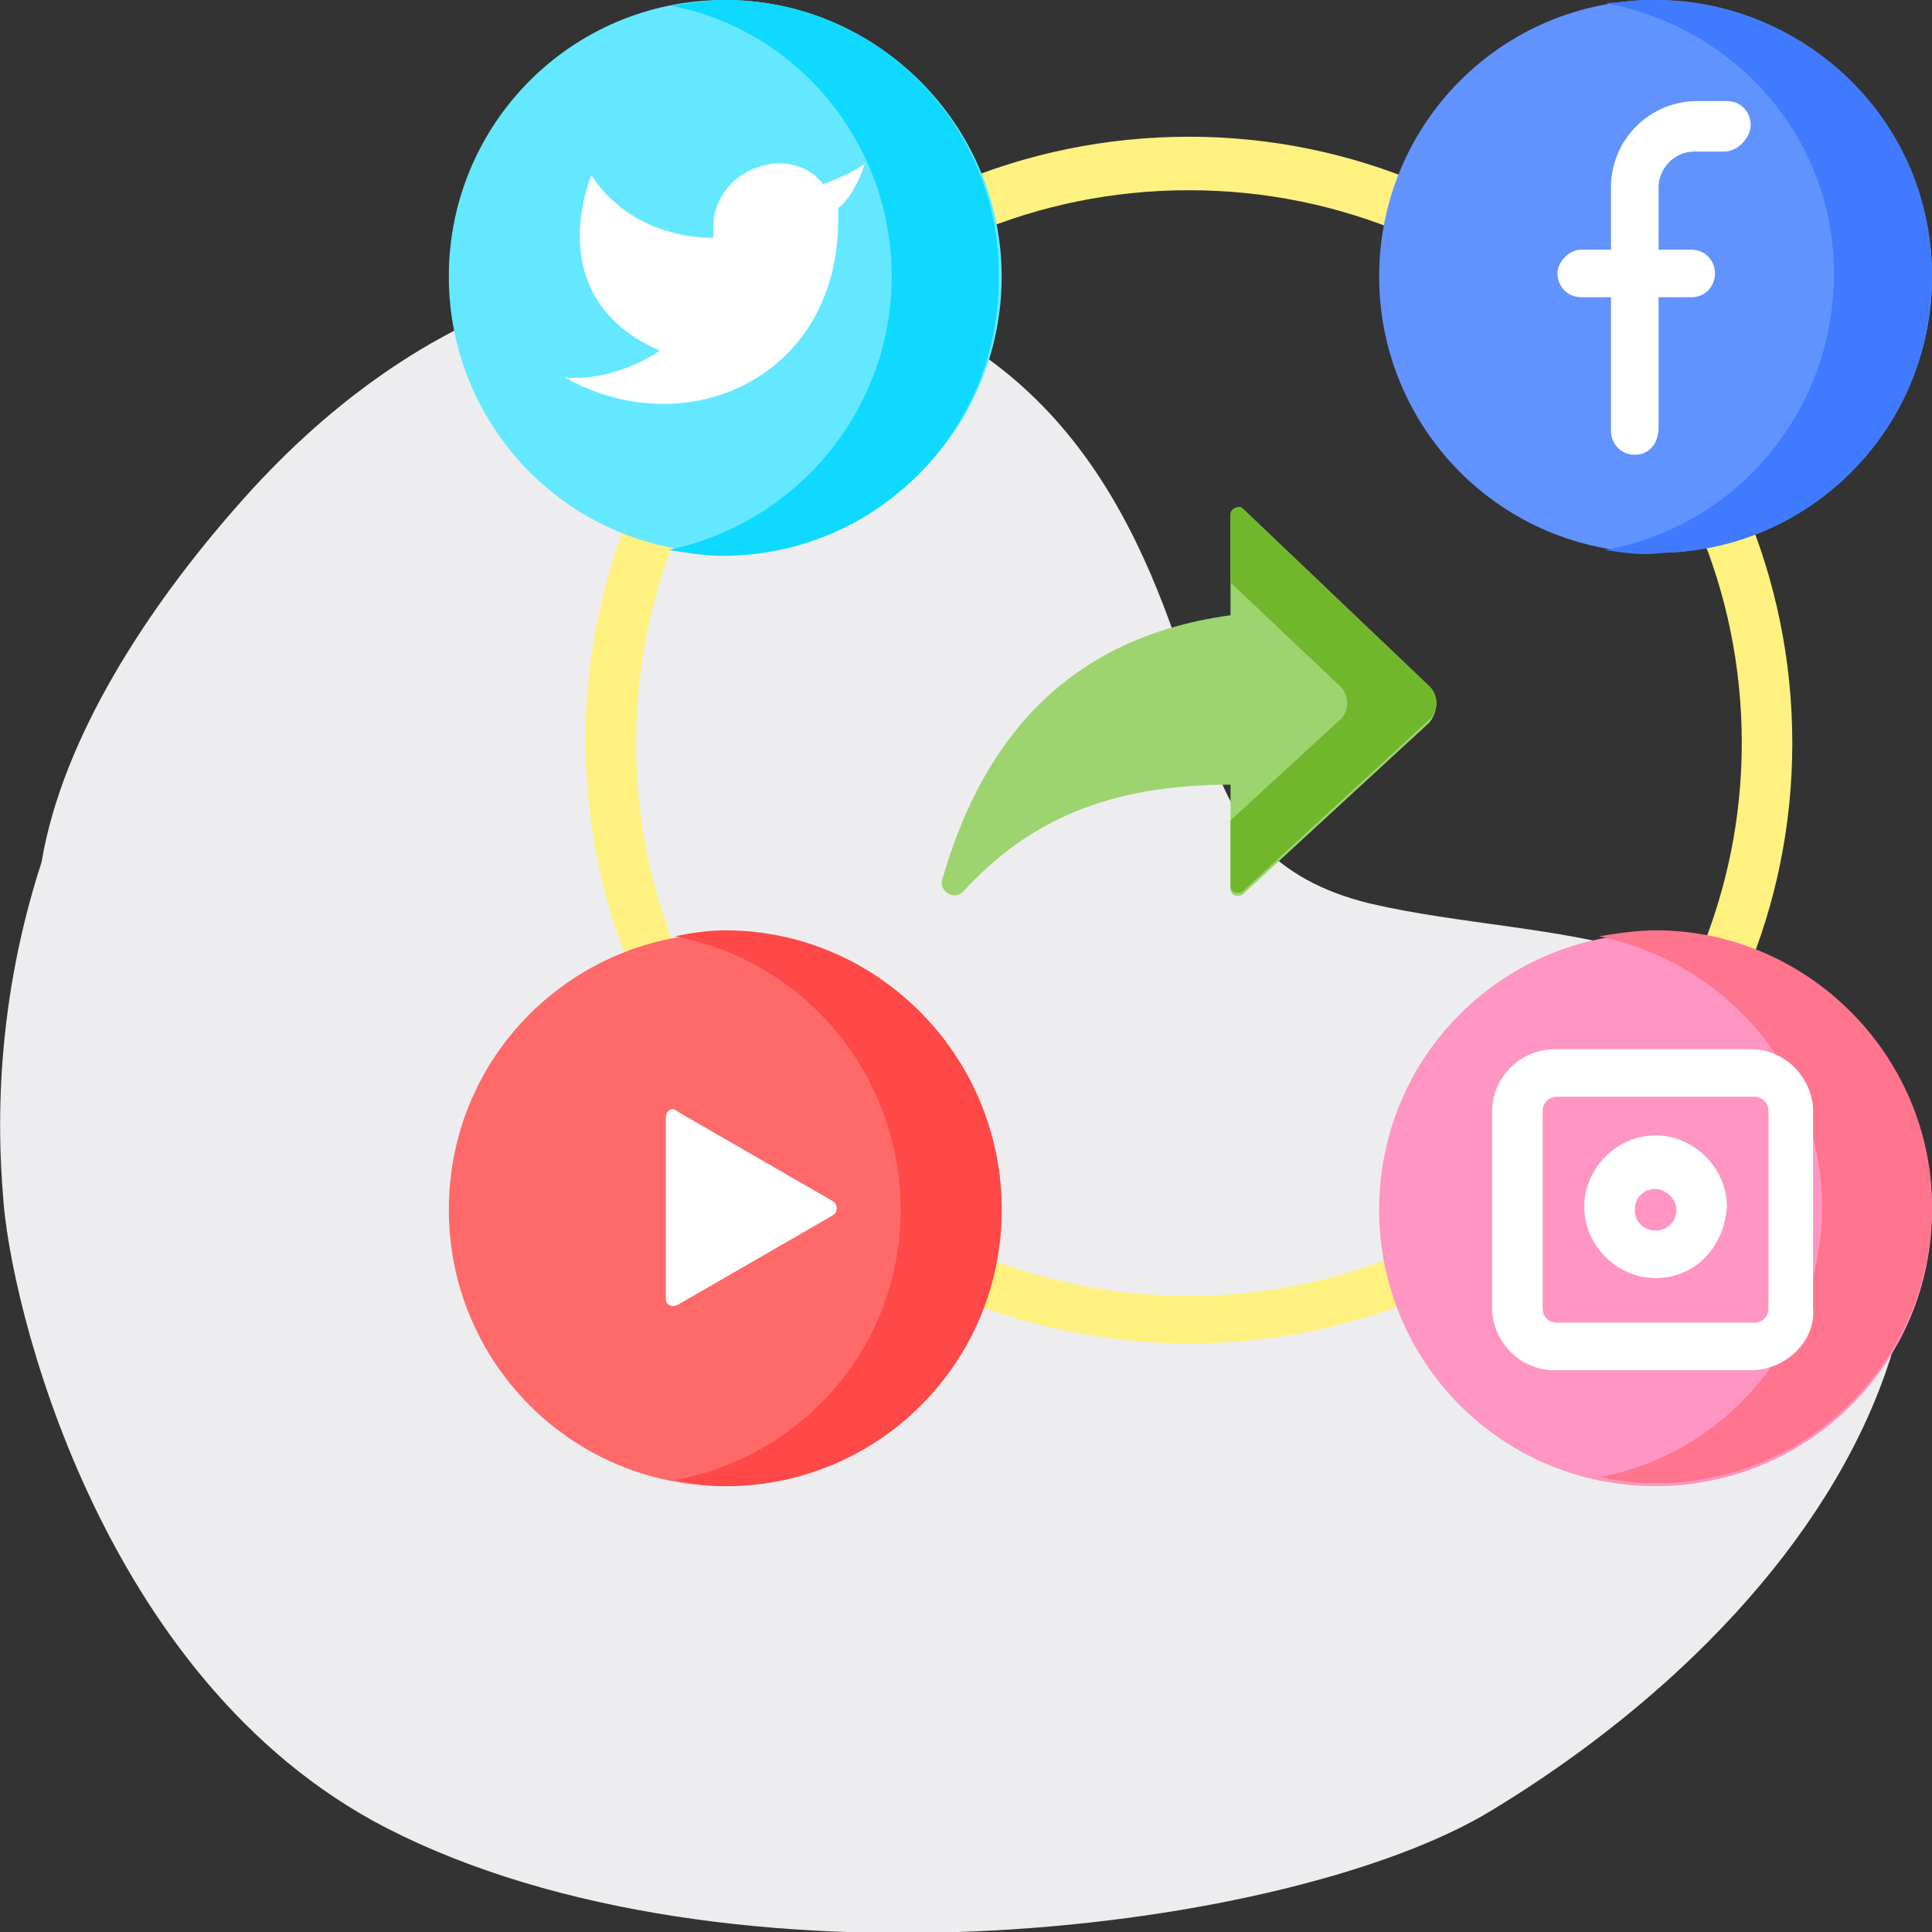 <?xml version="1.0" encoding="utf-8"?>
<!-- Generator: Adobe Illustrator 26.5.0, SVG Export Plug-In . SVG Version: 6.00 Build 0)  -->
<svg version="1.1" id="Layer_1" xmlns="http://www.w3.org/2000/svg" xmlns:xlink="http://www.w3.org/1999/xlink" x="0px" y="0px"
	 width="65px" height="65px" viewBox="0 0 65 65" style="enable-background:new 0 0 65 65;" xml:space="preserve">
<rect x="0" y="0" width="65" height="65" fill="#333333" stroke="none"/>
<style type="text/css">
	.st0{fill:#EDEDEF;}
	.st1{fill:#FFF180;}
	.st2{fill:#64E8FF;}
	.st3{fill:#0FD9FF;}
	.st4{fill:#6193FF;}
	.st5{fill:#407BFF;}
	.st6{fill:#FF6969;}
	.st7{fill:#FF4848;}
	.st8{fill:#FF95C2;}
	.st9{fill:#FF758E;}
	.st10{fill:#FFFFFF;}
	.st11{fill:#9DD46F;}
	.st12{fill:#71B72C;}
</style>
<path class="st0" d="M50.2,60.9c6.1-3.7,11.3-9,13.3-14.9c2.2-6.5-1.5-11.9-8.1-13.9c-2.9-0.9-6.3-1-9.3-1.7
	c-3.3-0.8-4.7-2.7-5.5-5.5c-1.7-6.1-4-12.2-11.1-14.8c-3.1-1.2-7-1.5-10.7-0.4C14.4,11,10.8,13.8,8,17c-3,3.4-5.9,7.8-6.6,12
	c-1.2,3.7-1.6,7.5-1.3,11.2C0.3,43.7,3.3,56.5,13,61.5C24.5,67.4,43.5,65,50.2,60.9z"/>
<g>
	<path class="st1" d="M40,45.2c-11.2,0-20.3-9.1-20.3-20.3c0-11.2,9.1-20.3,20.3-20.3S60.3,13.8,60.3,25
		C60.3,36.2,51.2,45.2,40,45.2z M40,6.4c-10.3,0-18.6,8.3-18.6,18.6c0,10.3,8.3,18.6,18.6,18.6S58.6,35.2,58.6,25
		C58.6,14.7,50.3,6.4,40,6.4z"/>
	<path class="st2" d="M33.7,9.3c0,5.2-4.2,9.3-9.3,9.3c-5.2,0-9.3-4.2-9.3-9.3S19.2,0,24.4,0C29.5,0,33.7,4.2,33.7,9.3z"/>
	<path class="st3" d="M24.4,0c-0.6,0-1.2,0.1-1.8,0.2C26.8,1,30,4.8,30,9.3s-3.2,8.3-7.5,9.2c0.6,0.1,1.2,0.2,1.8,0.2
		c5.2,0,9.3-4.2,9.3-9.3C33.7,4.2,29.5,0,24.4,0z"/>
	<path class="st4" d="M65,9.3c0,5.2-4.2,9.3-9.3,9.3c-5.2,0-9.3-4.2-9.3-9.3S50.5,0,55.7,0C60.8,0,65,4.2,65,9.3z"/>
	<path class="st5" d="M65,9.1c-0.1-5.2-4.4-9.2-9.6-9.1c-0.5,0-0.9,0.1-1.4,0.1c4.3,0.8,7.6,4.4,7.7,8.9c0.1,4.7-3.2,8.7-7.7,9.5
		c0.6,0.1,1.3,0.2,1.9,0.1C61.1,18.5,65.1,14.2,65,9.1z"/>
	<path class="st6" d="M33.7,40.7c0,5.2-4.2,9.3-9.3,9.3c-5.2,0-9.3-4.2-9.3-9.3c0-5.2,4.2-9.3,9.3-9.3
		C29.5,31.3,33.7,35.5,33.7,40.7z"/>
	<path class="st7" d="M24.4,31.3c-0.6,0-1.2,0.1-1.7,0.2c4.3,0.8,7.6,4.6,7.6,9.2S27,49,22.7,49.8c0.6,0.1,1.1,0.2,1.7,0.2
		c5.2,0,9.3-4.2,9.3-9.3C33.7,35.5,29.5,31.3,24.4,31.3z"/>
	<path class="st8" d="M65,40.7c0,5.2-4.2,9.3-9.3,9.3c-5.2,0-9.3-4.2-9.3-9.3c0-5.2,4.2-9.3,9.3-9.3C60.8,31.3,65,35.5,65,40.7z"/>
	<path class="st9" d="M55.7,31.3c-0.6,0-1.3,0.1-1.9,0.2c4.3,0.9,7.5,4.6,7.5,9.1s-3.2,8.3-7.5,9.1c0.6,0.1,1.2,0.2,1.9,0.2
		c5.2,0,9.3-4.2,9.3-9.3C65,35.5,60.8,31.3,55.7,31.3z"/>
	<g>
		<path class="st10" d="M29.1,5.5c-0.4,0.3-0.9,0.5-1.4,0.7c-0.7-0.9-2-0.9-2.9-0.2C24.3,6.4,24,7,24,7.6V8c-1.6,0-3.2-0.7-4.1-2.1
			c0,0-1.8,4.1,2.3,5.9c-0.9,0.6-2.1,1-3.2,0.9c4.1,2.3,9.2,0,9.2-5.3c0-0.1,0-0.3,0-0.4C28.6,6.7,28.9,6.1,29.1,5.5z"/>
		<path class="st10" d="M55,15.3c-0.5,0-0.8-0.4-0.8-0.8V6.3c0-1.6,1.3-2.9,2.9-2.9h1c0.5,0,0.8,0.4,0.8,0.8S58.5,5.1,58,5.1h-1
			c-0.7,0-1.2,0.6-1.2,1.2v8.1C55.8,14.9,55.5,15.3,55,15.3z"/>
		<path class="st10" d="M56.9,10h-3.7c-0.5,0-0.8-0.4-0.8-0.8s0.4-0.8,0.8-0.8h3.7c0.5,0,0.8,0.4,0.8,0.8S57.4,10,56.9,10z"/>
		<path class="st10" d="M22.4,40.6v-3c0-0.2,0.2-0.4,0.4-0.2l2.6,1.5l2.6,1.5c0.2,0.1,0.2,0.4,0,0.5l-2.6,1.5l-2.6,1.5
			c-0.2,0.1-0.4,0-0.4-0.2V40.6z"/>
		<path class="st10" d="M58.9,46.1h-6.6c-1.2,0-2.1-1-2.1-2.1v-6.6c0-1.2,1-2.1,2.1-2.1h6.6c1.2,0,2.1,1,2.1,2.1v6.6
			C61.1,45.1,60.1,46.1,58.9,46.1z M52.4,36.9c-0.3,0-0.5,0.2-0.5,0.5v6.6c0,0.3,0.2,0.5,0.5,0.5h6.6c0.3,0,0.5-0.2,0.5-0.5v-6.6
			c0-0.3-0.2-0.5-0.5-0.5H52.4z"/>
		<path class="st10" d="M55.7,43c-1.3,0-2.4-1.1-2.4-2.4c0-1.3,1.1-2.4,2.4-2.4c1.3,0,2.4,1.1,2.4,2.4C58,42,57,43,55.7,43z
			 M55.7,40c-0.4,0-0.7,0.3-0.7,0.7s0.3,0.7,0.7,0.7c0.4,0,0.7-0.3,0.7-0.7S56,40,55.7,40z"/>
	</g>
	<path class="st11" d="M48.1,23.1l-6.3-6c-0.1-0.1-0.4,0-0.4,0.2v3.4c-5.9,0.8-8.5,4.7-9.7,8.9c-0.1,0.4,0.4,0.7,0.7,0.4
		c2.2-2.4,4.9-3.6,9-3.6v3.5c0,0.2,0.2,0.3,0.4,0.2l6.3-5.8C48.4,23.9,48.4,23.4,48.1,23.1z"/>
	<path class="st12" d="M48.1,23.1l-6.3-6c-0.1-0.1-0.4,0-0.4,0.2v2.3l3.7,3.5c0.3,0.3,0.3,0.8,0,1.1l-3.7,3.4v2.2
		c0,0.2,0.2,0.3,0.4,0.2l6.3-5.8C48.4,23.9,48.4,23.4,48.1,23.1z"/>
</g>
</svg>
